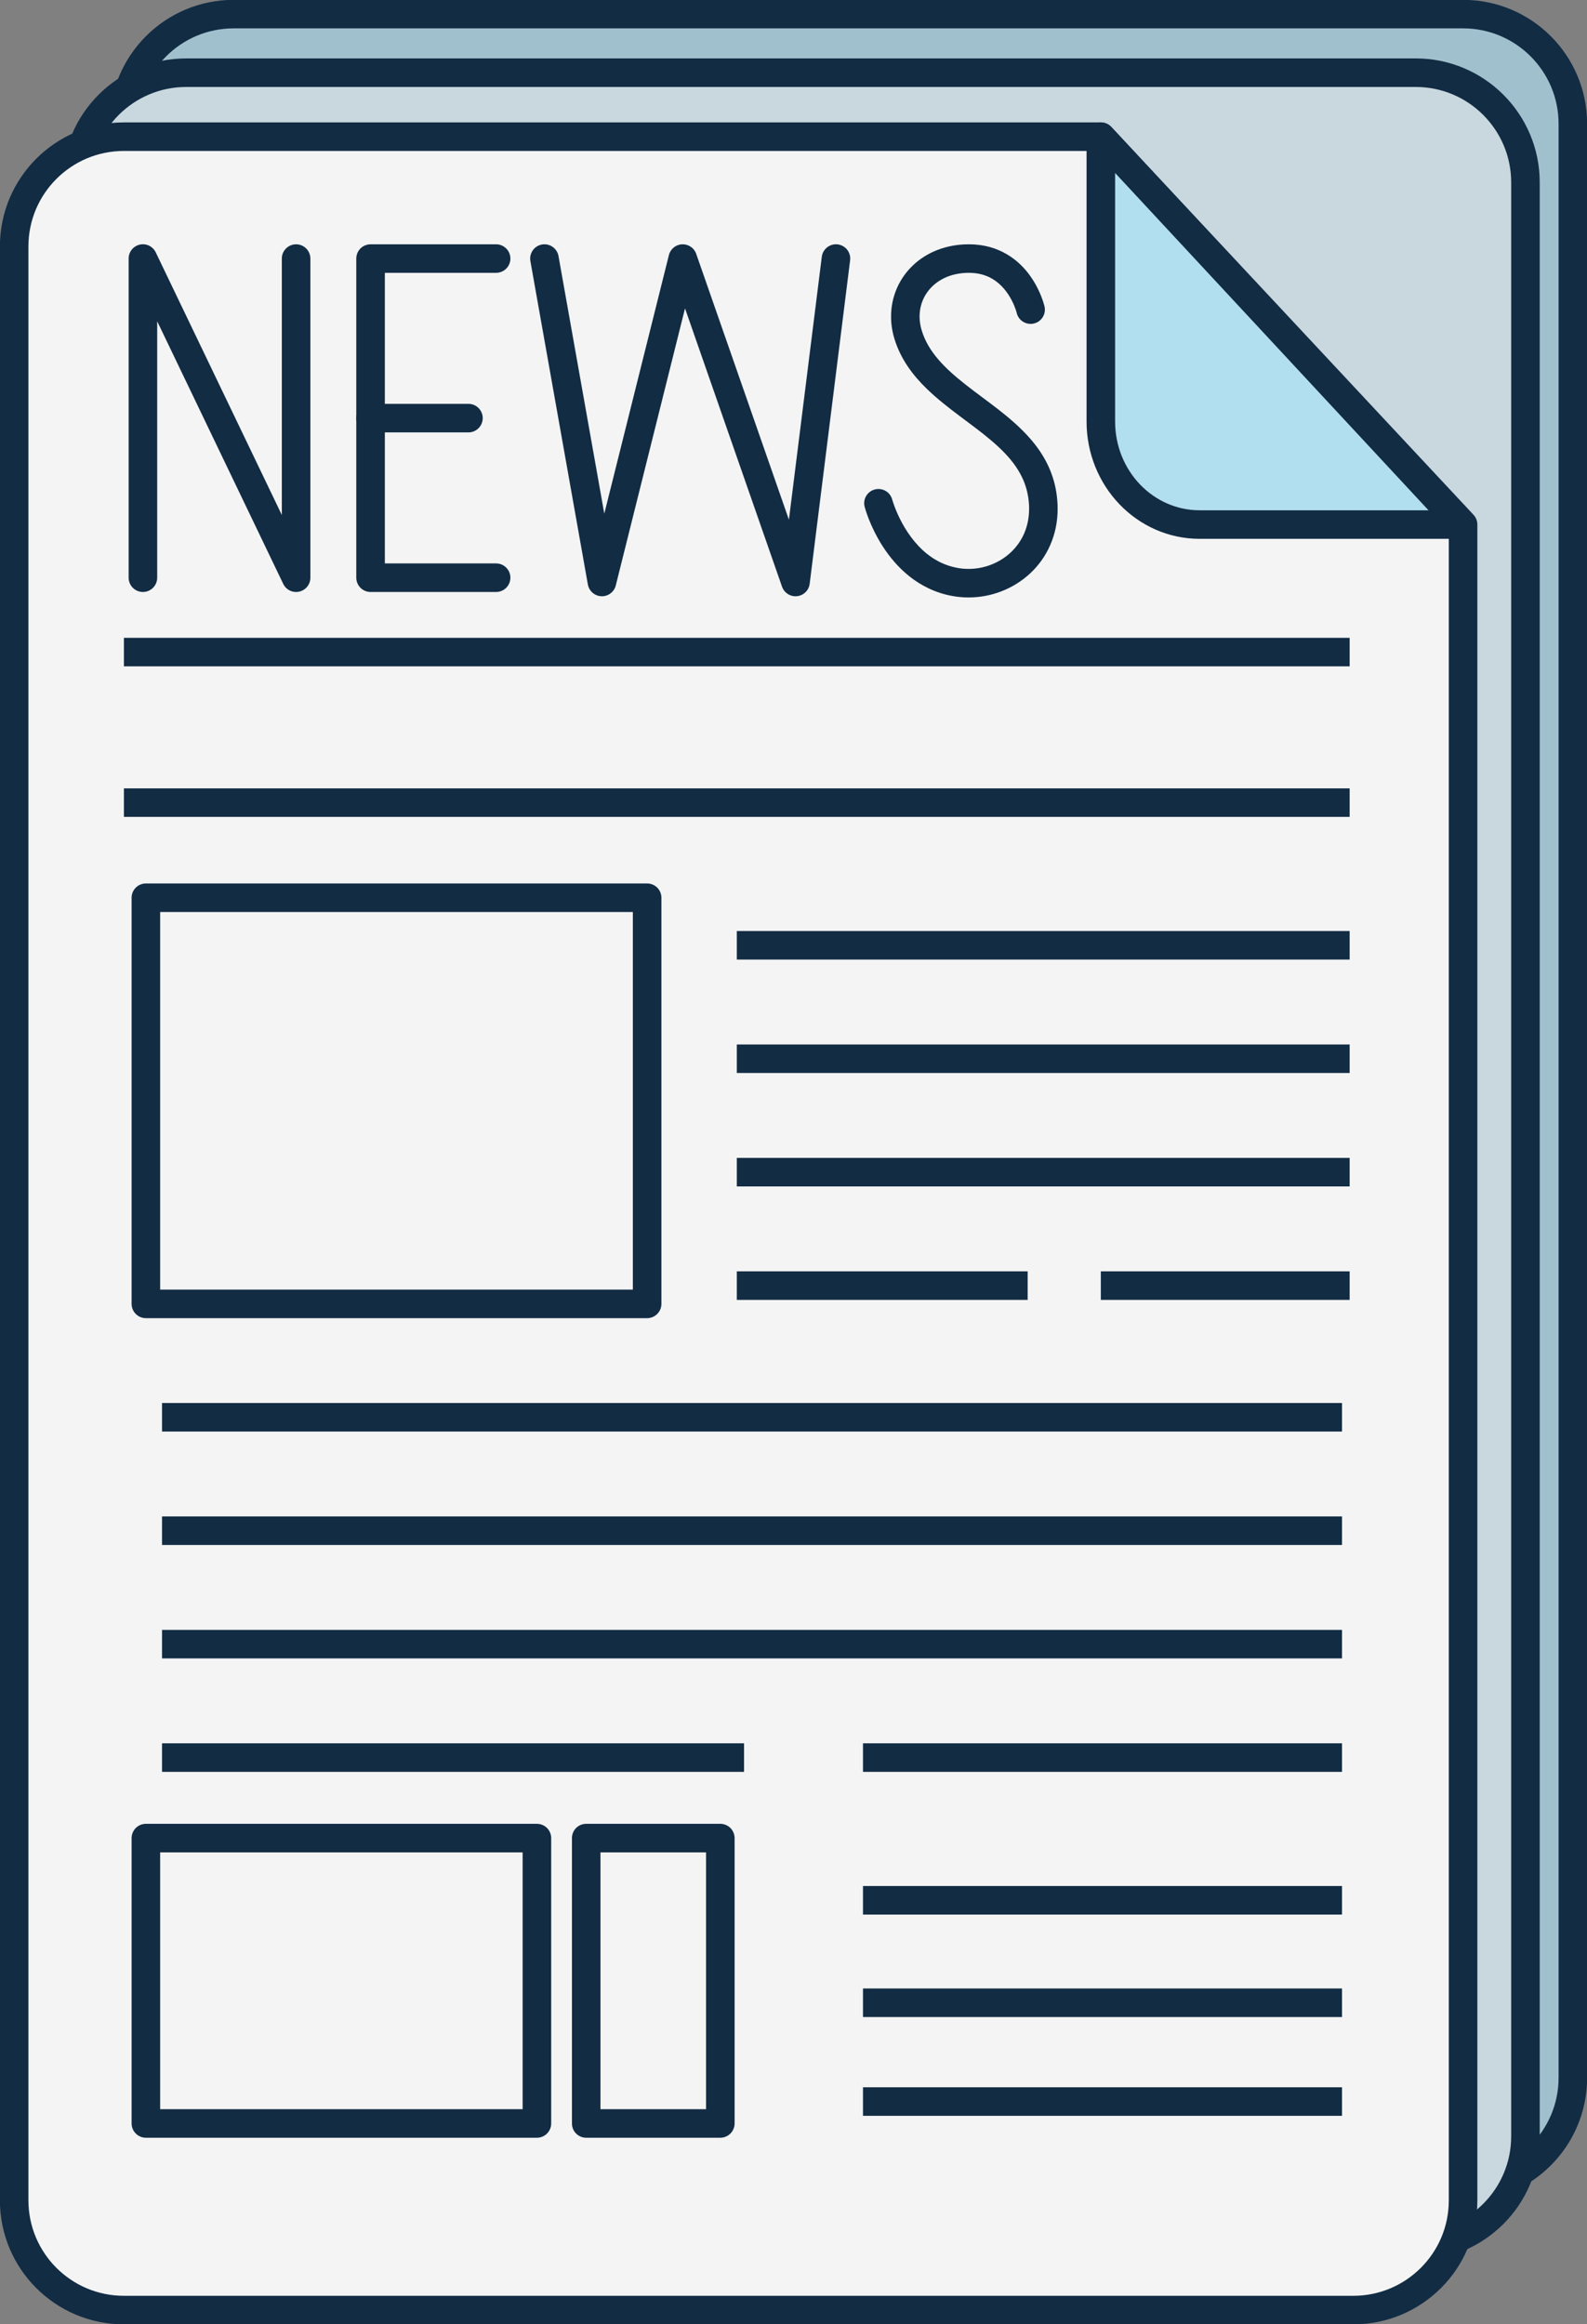 <?xml version="1.0" encoding="UTF-8"?><svg xmlns="http://www.w3.org/2000/svg" xmlns:xlink="http://www.w3.org/1999/xlink" height="227.0" preserveAspectRatio="xMidYMid meet" version="1.0" viewBox="135.1 99.1 155.0 227.0" width="155.0" zoomAndPan="magnify"><rect x="135.1" y="99.1" width="155.0" height="227.0" fill="#808080" stroke="none"/><g><g id="change1_1"><path d="M 147.203 111.199 C 147.203 105.277 152.004 100.48 157.922 100.48 L 277.996 100.48 C 283.918 100.48 288.719 105.277 288.719 111.199 L 288.719 302.031 C 288.719 307.949 283.918 312.754 277.996 312.754 L 182.578 312.754 L 147.203 274.867 L 147.203 111.199" fill="#a1c0cd"/></g><g id="change2_1"><path d="M 147.203 111.199 L 148.598 111.199 C 148.598 108.617 149.637 106.297 151.328 104.605 C 153.02 102.914 155.344 101.871 157.922 101.871 L 277.996 101.871 C 280.578 101.871 282.898 102.914 284.594 104.605 C 286.281 106.297 287.324 108.617 287.324 111.199 L 287.324 302.031 C 287.324 304.609 286.281 306.934 284.594 308.625 C 282.898 310.316 280.578 311.359 277.996 311.359 L 183.184 311.359 L 148.598 274.32 L 148.598 111.199 L 145.809 111.199 L 145.809 274.867 C 145.809 275.219 145.945 275.562 146.184 275.82 L 181.559 313.703 C 181.824 313.988 182.191 314.145 182.578 314.145 L 277.996 314.145 C 284.688 314.145 290.109 308.719 290.113 302.031 L 290.113 111.199 C 290.109 104.508 284.688 99.086 277.996 99.086 L 157.922 99.086 C 151.23 99.086 145.809 104.508 145.809 111.199 L 147.203 111.199" fill="#122c44"/></g><g id="change3_1"><path d="M 142.57 116.918 C 142.57 110.996 147.371 106.199 153.293 106.199 L 273.367 106.199 C 279.285 106.199 284.09 110.996 284.09 116.918 L 284.09 307.75 C 284.09 313.672 279.285 318.469 273.367 318.469 L 177.949 318.469 L 142.57 280.594 L 142.57 116.918" fill="#c8d8de"/></g><g id="change2_2"><path d="M 142.57 116.918 L 143.965 116.918 C 143.969 114.34 145.008 112.016 146.699 110.324 C 148.391 108.633 150.715 107.594 153.293 107.594 L 273.367 107.594 C 275.945 107.594 278.27 108.633 279.961 110.324 C 281.652 112.016 282.695 114.34 282.695 116.918 L 282.695 307.75 C 282.695 310.328 281.652 312.652 279.961 314.344 C 278.27 316.035 275.945 317.074 273.367 317.074 L 178.555 317.074 L 143.965 280.043 L 143.965 116.918 L 141.18 116.918 L 141.18 280.594 C 141.18 280.941 141.312 281.285 141.555 281.543 L 176.93 319.422 C 177.195 319.703 177.562 319.863 177.949 319.863 L 273.367 319.863 C 280.059 319.863 285.48 314.441 285.484 307.75 L 285.484 116.918 C 285.48 110.227 280.059 104.805 273.367 104.805 L 153.293 104.805 C 146.602 104.805 141.18 110.227 141.18 116.918 L 142.57 116.918" fill="#122c44"/></g><g id="change4_1"><path d="M 277.996 314 C 277.996 319.926 273.195 324.723 267.277 324.723 L 147.203 324.723 C 141.281 324.723 136.48 319.926 136.48 314 L 136.48 123.172 C 136.48 117.246 141.281 112.449 147.203 112.449 L 242.621 112.449 L 277.996 150.332 L 277.996 314" fill="#f4f4f4"/></g><g id="change2_3"><path d="M 277.996 314 L 276.602 314 C 276.602 316.582 275.562 318.906 273.871 320.598 C 272.18 322.285 269.855 323.328 267.277 323.328 L 147.203 323.328 C 144.621 323.328 142.301 322.285 140.609 320.598 C 138.918 318.906 137.879 316.582 137.875 314 L 137.875 123.172 C 137.879 120.59 138.918 118.266 140.609 116.574 C 142.301 114.887 144.621 113.844 147.203 113.844 L 242.016 113.844 L 276.602 150.883 L 276.602 314 L 279.391 314 L 279.391 150.332 C 279.391 149.98 279.254 149.637 279.016 149.379 L 243.641 111.5 C 243.375 111.215 243.008 111.055 242.621 111.055 L 147.203 111.055 C 140.512 111.059 135.09 116.477 135.09 123.172 L 135.09 314 C 135.09 320.695 140.512 326.113 147.203 326.117 L 267.277 326.117 C 273.969 326.113 279.391 320.695 279.391 314 L 277.996 314" fill="#122c44"/></g><g id="change5_1"><path d="M 277.816 150.332 L 252.266 150.332 C 246.938 150.332 242.617 145.828 242.617 140.273 L 242.617 112.449 L 277.816 150.332" fill="#b2dff0"/></g><g id="change2_4"><path d="M 277.816 150.332 L 277.816 148.938 L 252.266 148.938 C 250 148.938 247.953 147.984 246.449 146.422 C 244.949 144.855 244.012 142.688 244.012 140.273 L 244.012 115.996 L 276.797 151.281 L 277.816 150.332 L 277.816 148.938 L 277.816 150.332 L 278.84 149.383 L 243.641 111.5 C 243.25 111.082 242.641 110.941 242.109 111.152 C 241.574 111.363 241.223 111.879 241.223 112.449 L 241.223 140.273 C 241.223 143.414 242.449 146.277 244.438 148.352 C 246.426 150.426 249.203 151.727 252.266 151.727 L 277.816 151.727 C 278.371 151.727 278.871 151.398 279.094 150.887 C 279.316 150.379 279.215 149.789 278.84 149.383 L 277.816 150.332" fill="#122c44"/></g><g id="change2_5"><path d="M 150.453 155.523 L 150.453 130.48 L 162.762 156.125 C 163.043 156.715 163.691 157.027 164.328 156.883 C 164.965 156.738 165.414 156.176 165.414 155.523 L 165.414 124.355 C 165.414 123.586 164.789 122.961 164.02 122.961 C 163.25 122.961 162.625 123.586 162.625 124.355 L 162.625 149.398 L 150.312 123.75 C 150.031 123.16 149.383 122.848 148.746 122.992 C 148.113 123.141 147.664 123.699 147.664 124.355 L 147.664 155.523 C 147.664 156.293 148.289 156.918 149.059 156.918 C 149.828 156.918 150.453 156.293 150.453 155.523" fill="#122c44"/></g><g id="change2_6"><path d="M 186.902 124.598 L 192.516 156.188 C 192.633 156.832 193.184 157.312 193.844 157.336 C 194.496 157.359 195.082 156.918 195.242 156.281 L 202.004 129.219 L 211.48 156.402 C 211.695 157.012 212.301 157.398 212.945 157.328 C 213.59 157.262 214.102 156.758 214.18 156.113 L 218.129 124.527 C 218.227 123.762 217.684 123.066 216.918 122.969 C 216.156 122.875 215.457 123.418 215.363 124.18 L 212.152 149.859 L 203.098 123.895 C 202.898 123.312 202.336 122.934 201.719 122.961 C 201.105 122.988 200.578 123.418 200.43 124.016 L 194.121 149.27 L 189.648 124.109 C 189.512 123.352 188.789 122.848 188.031 122.98 C 187.273 123.117 186.77 123.84 186.902 124.598" fill="#122c44"/></g><g id="change2_7"><path d="M 183.555 154.129 L 172.688 154.129 L 172.688 125.746 L 183.555 125.746 C 184.324 125.746 184.949 125.121 184.949 124.355 C 184.949 123.586 184.324 122.961 183.555 122.961 L 171.293 122.961 C 170.926 122.961 170.566 123.109 170.305 123.367 C 170.047 123.629 169.898 123.984 169.898 124.355 L 169.898 155.523 C 169.898 155.891 170.047 156.25 170.305 156.508 C 170.566 156.77 170.926 156.918 171.293 156.918 L 183.555 156.918 C 184.324 156.918 184.949 156.293 184.949 155.523 C 184.949 154.754 184.324 154.129 183.555 154.129" fill="#122c44"/></g><g id="change2_8"><path d="M 171.293 141.332 L 180.852 141.332 C 181.621 141.332 182.246 140.707 182.246 139.938 C 182.246 139.168 181.621 138.543 180.852 138.543 L 171.293 138.543 C 170.523 138.543 169.898 139.168 169.898 139.938 C 169.898 140.707 170.523 141.332 171.293 141.332" fill="#122c44"/></g><g id="change2_9"><path d="M 219.551 148.609 C 219.574 148.695 220.043 150.477 221.316 152.465 C 221.957 153.453 222.805 154.504 223.926 155.395 C 225.047 156.285 226.449 157.012 228.129 157.312 L 228.133 157.312 C 228.652 157.406 229.176 157.453 229.695 157.453 C 231.926 157.453 234.086 156.613 235.711 155.105 C 237.336 153.598 238.406 151.379 238.398 148.789 C 238.398 148.273 238.359 147.746 238.273 147.203 C 237.945 145.082 236.953 143.352 235.715 141.938 C 233.848 139.809 231.449 138.277 229.422 136.676 C 228.406 135.879 227.48 135.07 226.746 134.211 C 226.008 133.352 225.461 132.449 225.137 131.422 C 224.984 130.938 224.914 130.465 224.914 130.016 C 224.918 128.852 225.371 127.816 226.184 127.043 C 226.996 126.273 228.176 125.75 229.73 125.746 C 230.715 125.75 231.43 125.988 232.023 126.336 C 232.906 126.852 233.523 127.68 233.902 128.41 C 234.094 128.773 234.223 129.102 234.301 129.332 C 234.34 129.449 234.367 129.539 234.383 129.594 L 234.398 129.652 C 234.57 130.402 235.316 130.871 236.07 130.699 C 236.82 130.527 237.289 129.781 237.117 129.031 C 237.086 128.926 236.773 127.527 235.707 126.035 C 235.172 125.289 234.438 124.52 233.438 123.934 C 232.445 123.344 231.188 122.957 229.73 122.961 C 227.535 122.957 225.613 123.73 224.262 125.023 C 222.902 126.309 222.125 128.105 222.129 130.016 C 222.129 130.754 222.242 131.508 222.477 132.25 C 223.086 134.203 224.262 135.754 225.594 137.051 C 227.602 139 229.996 140.484 231.898 142.109 C 232.852 142.918 233.68 143.746 234.297 144.645 C 234.914 145.543 235.34 146.496 235.52 147.637 C 235.582 148.039 235.613 148.422 235.613 148.789 C 235.605 150.625 234.898 152.039 233.809 153.062 C 232.719 154.082 231.223 154.668 229.695 154.664 C 229.34 154.664 228.98 154.637 228.629 154.57 C 227.441 154.355 226.48 153.859 225.66 153.211 C 224.434 152.238 223.551 150.898 223 149.789 C 222.727 149.238 222.531 148.746 222.41 148.406 C 222.348 148.234 222.305 148.098 222.277 148.012 L 222.25 147.914 L 222.242 147.895 L 222.078 147.941 L 222.242 147.898 L 222.242 147.895 L 222.078 147.941 L 222.242 147.898 C 222.047 147.152 221.285 146.711 220.539 146.906 C 219.797 147.102 219.352 147.863 219.551 148.609" fill="#122c44"/></g><g id="change2_10"><path d="M 147.203 178.883 L 266.918 178.883 L 266.918 176.098 L 147.203 176.098 Z M 147.203 178.883" fill="#122c44"/></g><g id="change2_11"><path d="M 147.203 164.18 L 266.918 164.18 L 266.918 161.395 L 147.203 161.395 Z M 147.203 164.18" fill="#122c44"/></g><g id="change2_12"><path d="M 207.062 192.82 L 266.918 192.82 L 266.918 190.031 L 207.062 190.031 Z M 207.062 192.82" fill="#122c44"/></g><g id="change2_13"><path d="M 207.062 203.898 L 266.918 203.898 L 266.918 201.113 L 207.062 201.113 Z M 207.062 203.898" fill="#122c44"/></g><g id="change2_14"><path d="M 207.062 214.977 L 266.918 214.977 L 266.918 212.191 L 207.062 212.191 Z M 207.062 214.977" fill="#122c44"/></g><g id="change2_15"><path d="M 242.617 226.059 L 266.918 226.059 L 266.918 223.27 L 242.617 223.27 Z M 242.617 226.059" fill="#122c44"/></g><g id="change2_16"><path d="M 207.062 226.059 L 235.469 226.059 L 235.469 223.27 L 207.062 223.27 Z M 207.062 226.059" fill="#122c44"/></g><g id="change2_17"><path d="M 150.926 238.918 L 266.172 238.918 L 266.172 236.129 L 150.926 236.129 Z M 150.926 238.918" fill="#122c44"/></g><g id="change2_18"><path d="M 150.926 249.996 L 266.172 249.996 L 266.172 247.207 L 150.926 247.207 Z M 150.926 249.996" fill="#122c44"/></g><g id="change2_19"><path d="M 150.926 261.074 L 266.172 261.074 L 266.172 258.289 L 150.926 258.289 Z M 150.926 261.074" fill="#122c44"/></g><g id="change2_20"><path d="M 219.387 272.156 L 266.172 272.156 L 266.172 269.367 L 219.387 269.367 Z M 219.387 272.156" fill="#122c44"/></g><g id="change2_21"><path d="M 219.387 286.094 L 266.172 286.094 L 266.172 283.305 L 219.387 283.305 Z M 219.387 286.094" fill="#122c44"/></g><g id="change2_22"><path d="M 219.387 296.102 L 266.172 296.102 L 266.172 293.312 L 219.387 293.312 Z M 219.387 296.102" fill="#122c44"/></g><g id="change2_23"><path d="M 219.387 305.75 L 266.172 305.75 L 266.172 302.961 L 219.387 302.961 Z M 219.387 305.75" fill="#122c44"/></g><g id="change2_24"><path d="M 150.926 272.156 L 207.77 272.156 L 207.77 269.367 L 150.926 269.367 Z M 150.926 272.156" fill="#122c44"/></g><g id="change4_2"><path d="M 198.305 226.449 L 149.348 226.449 L 149.348 186.777 L 198.305 186.777 L 198.305 226.449" fill="#f4f4f4"/></g><g id="change2_25"><path d="M 198.305 226.449 L 198.305 225.055 L 150.742 225.055 L 150.742 188.172 L 196.91 188.172 L 196.91 226.449 L 198.305 226.449 L 198.305 225.055 L 198.305 226.449 L 199.699 226.449 L 199.699 186.777 C 199.699 186.41 199.551 186.055 199.289 185.793 C 199.031 185.535 198.672 185.387 198.305 185.387 L 149.348 185.387 C 148.98 185.387 148.621 185.535 148.363 185.793 C 148.102 186.055 147.953 186.41 147.953 186.777 L 147.953 226.449 C 147.953 226.816 148.102 227.176 148.363 227.434 C 148.621 227.695 148.98 227.844 149.348 227.844 L 198.305 227.844 C 198.672 227.844 199.031 227.695 199.289 227.434 C 199.551 227.176 199.699 226.816 199.699 226.449 L 198.305 226.449" fill="#122c44"/></g><g id="change4_3"><path d="M 187.539 306.496 L 149.348 306.496 L 149.348 278.625 L 187.539 278.625 L 187.539 306.496" fill="#f4f4f4"/></g><g id="change2_26"><path d="M 187.539 306.496 L 187.539 305.102 L 150.742 305.102 L 150.742 280.02 L 186.145 280.02 L 186.145 306.496 L 187.539 306.496 L 187.539 305.102 L 187.539 306.496 L 188.934 306.496 L 188.934 278.625 C 188.934 278.258 188.785 277.898 188.527 277.637 C 188.266 277.379 187.906 277.23 187.539 277.23 L 149.348 277.23 C 148.98 277.23 148.621 277.379 148.363 277.637 C 148.102 277.898 147.953 278.258 147.953 278.625 L 147.953 306.496 C 147.953 306.863 148.102 307.223 148.363 307.48 C 148.621 307.742 148.98 307.891 149.348 307.891 L 187.539 307.891 C 187.906 307.891 188.266 307.742 188.527 307.48 C 188.785 307.223 188.934 306.863 188.934 306.496 L 187.539 306.496" fill="#122c44"/></g><g id="change4_4"><path d="M 205.453 306.496 L 192.352 306.496 L 192.352 278.625 L 205.453 278.625 L 205.453 306.496" fill="#f4f4f4"/></g><g id="change2_27"><path d="M 205.453 306.496 L 205.453 305.102 L 193.746 305.102 L 193.746 280.02 L 204.059 280.02 L 204.059 306.496 L 205.453 306.496 L 205.453 305.102 L 205.453 306.496 L 206.848 306.496 L 206.848 278.625 C 206.848 278.258 206.695 277.898 206.438 277.637 C 206.18 277.379 205.82 277.23 205.453 277.23 L 192.352 277.23 C 191.984 277.23 191.625 277.379 191.367 277.637 C 191.105 277.898 190.961 278.258 190.961 278.625 L 190.961 306.496 C 190.961 306.863 191.105 307.223 191.367 307.48 C 191.625 307.742 191.984 307.891 192.352 307.891 L 205.453 307.891 C 205.82 307.891 206.18 307.742 206.438 307.48 C 206.695 307.223 206.848 306.863 206.848 306.496 L 205.453 306.496" fill="#122c44"/></g></g></svg>